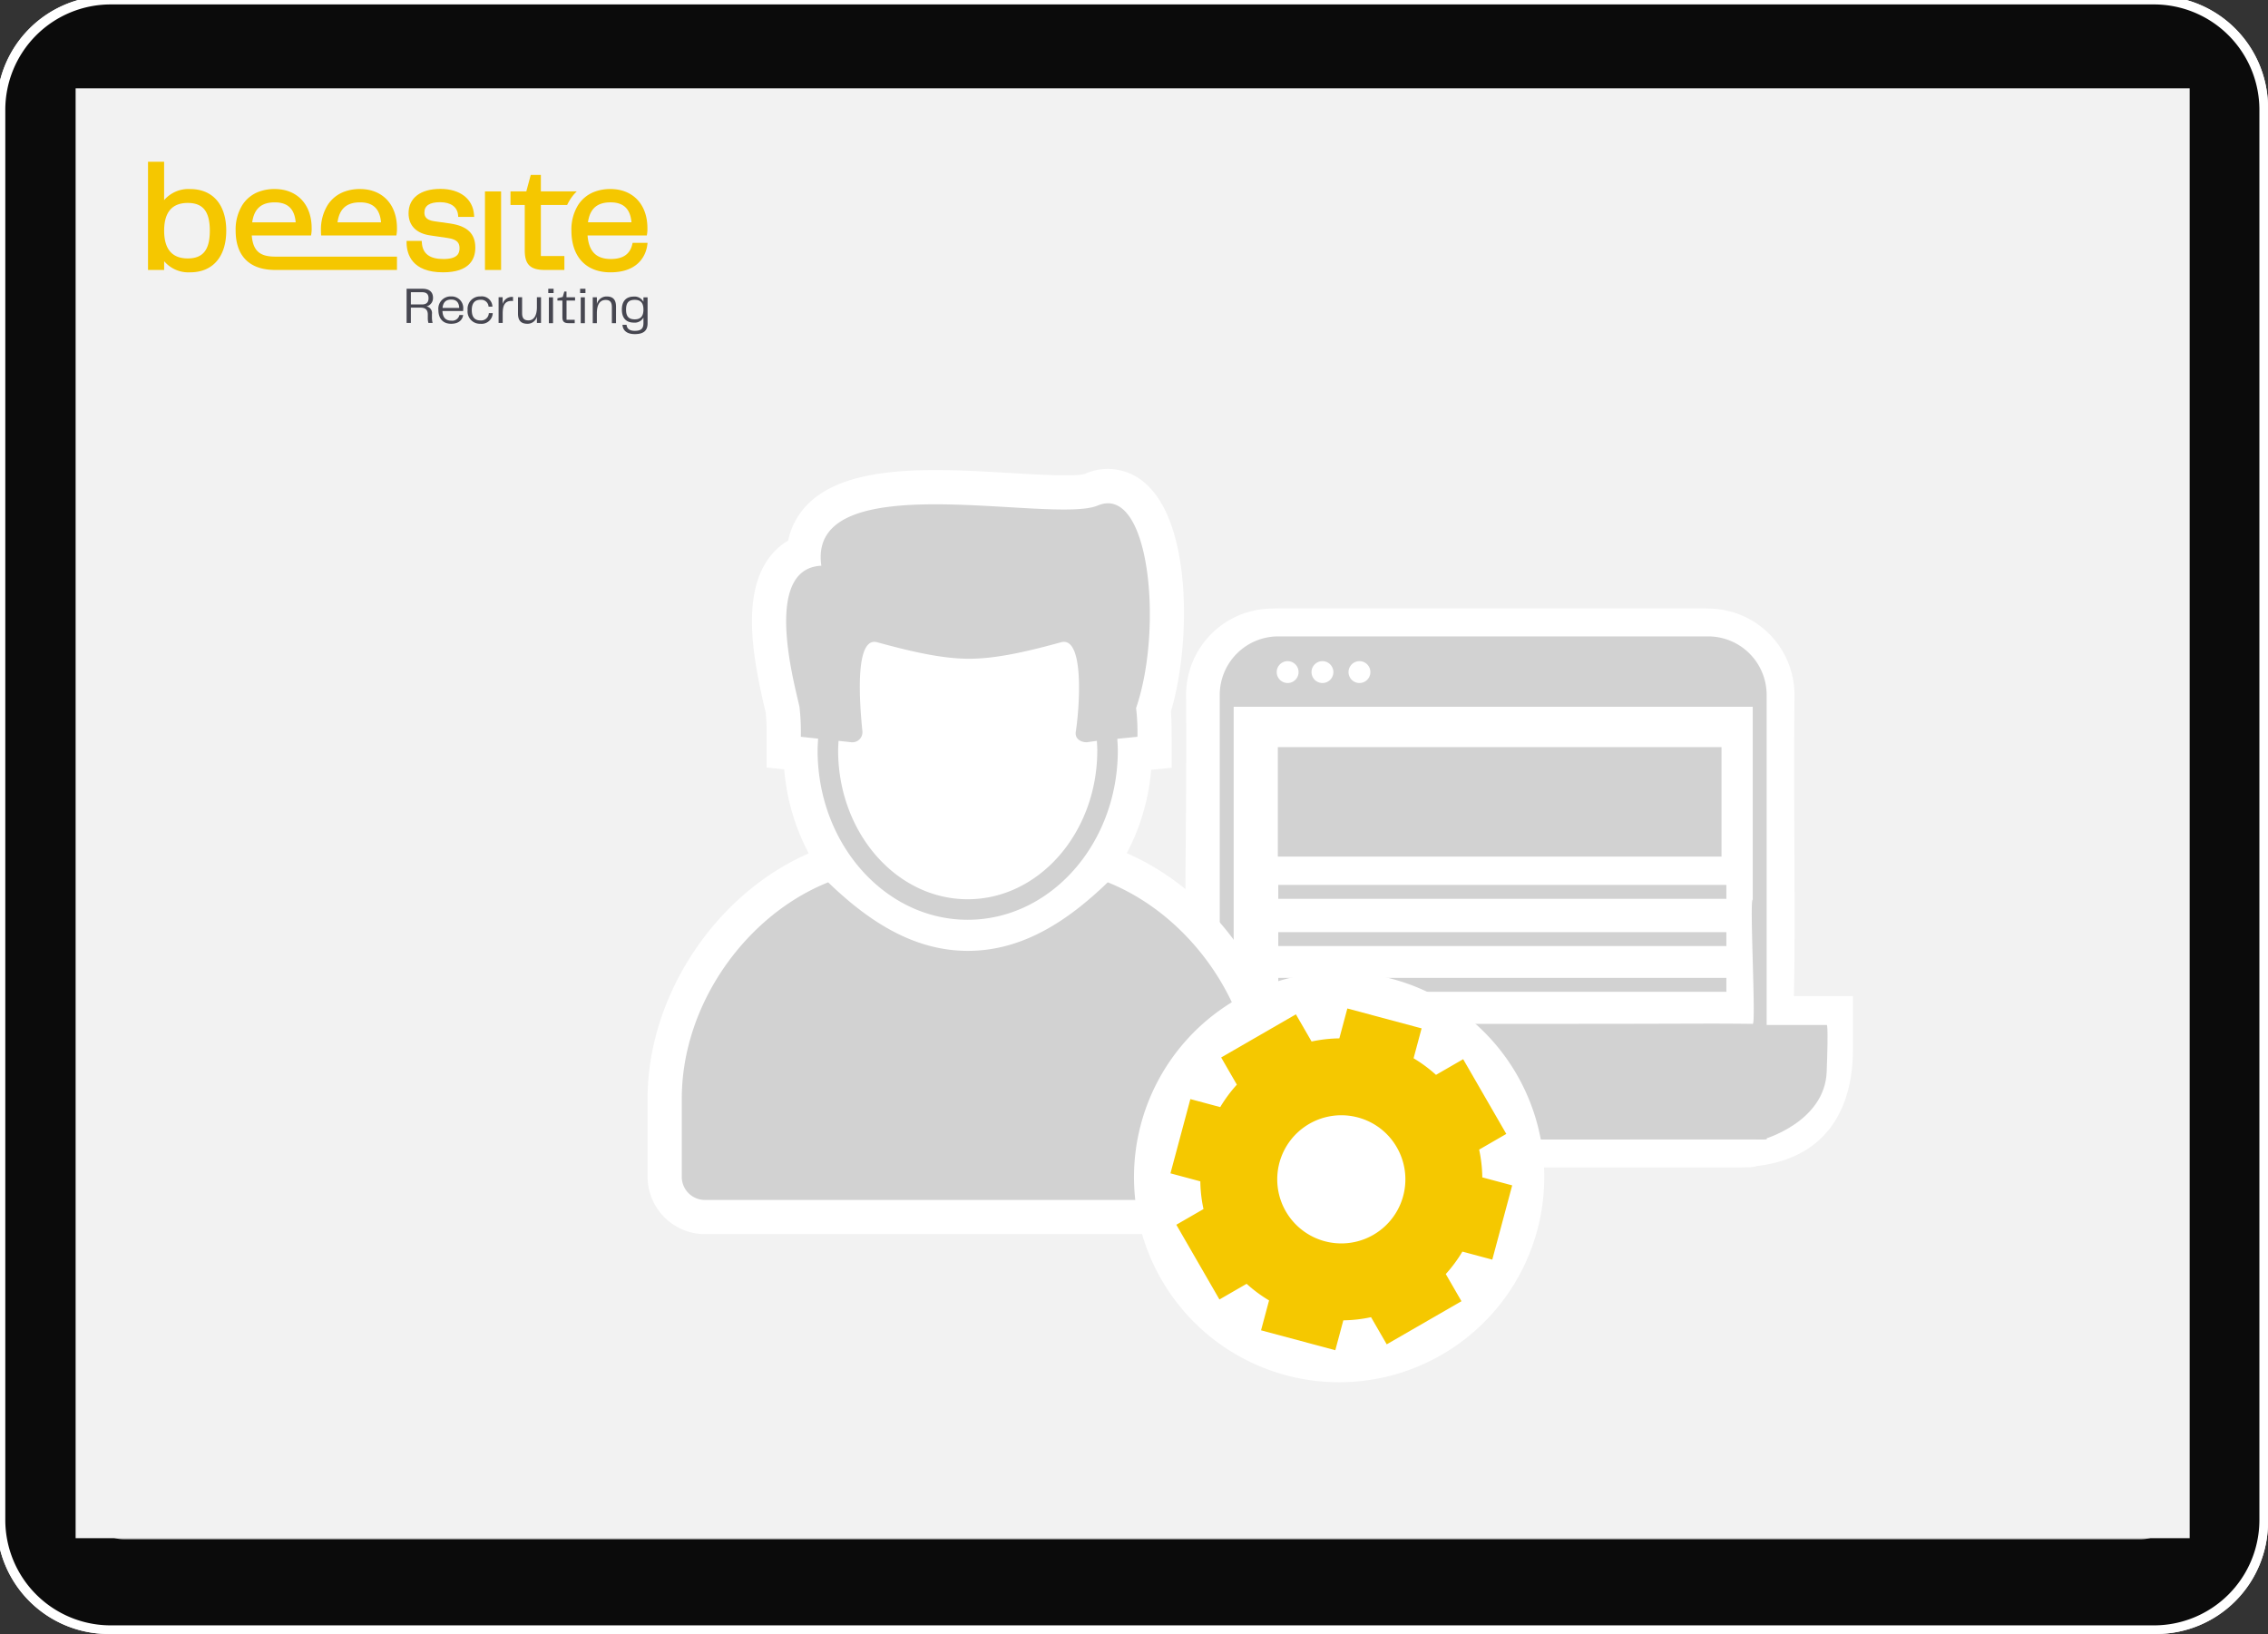 <svg xmlns="http://www.w3.org/2000/svg" xmlns:xlink="http://www.w3.org/1999/xlink" width="515" height="371" viewBox="0 0 515 371">
  <rect x="0" y="0" width="515" height="371" fill="#333333" stroke="none"/>
  <defs>
    <clipPath id="clip-path">
      <path id="Pfad_1850" data-name="Pfad 1850" d="M0-83.344H113.443v-39.141H0Z" transform="translate(0 122.485)" fill="none"/>
    </clipPath>
    <clipPath id="clip-Img-graphic-beesite-Service-Qualitaet">
      <rect width="515" height="371"/>
    </clipPath>
  </defs>
  <g id="Img-graphic-beesite-Service-Qualitaet" clip-path="url(#clip-Img-graphic-beesite-Service-Qualitaet)">
    <path id="Pfad_1" data-name="Pfad 1" d="M25.522,371.948a25.406,25.406,0,0,1-25.4-25.415V25.416A25.406,25.406,0,0,1,25.522,0H490.479a25.406,25.406,0,0,1,25.4,25.416V346.533a25.406,25.406,0,0,1-25.4,25.415Z" transform="translate(-0.875 -0.948)" fill="#fff"/>
    <path id="Pfad_2" data-name="Pfad 2" d="M26.01,369.993A23.94,23.94,0,0,1,2.078,346.044V25.9A23.94,23.94,0,0,1,26.01,1.955H489.99A23.94,23.94,0,0,1,513.921,25.9V346.044a23.94,23.94,0,0,1-23.931,23.949Z" transform="translate(-0.875 -0.948)" fill="#0b0b0b"/>
    <path id="Pfad_6" data-name="Pfad 6" d="M28.941,350.443a7.329,7.329,0,0,1-7.326-7.332V28.837a7.329,7.329,0,0,1,7.326-7.331h458.12a7.329,7.329,0,0,1,7.326,7.331V343.111a7.329,7.329,0,0,1-7.326,7.332Z" transform="translate(-0.875 -0.948)" fill="#c4c4c4"/>
    <rect id="Rechteck_1" data-name="Rechteck 1" width="480.042" height="329.198" transform="translate(17.172 20.052)" fill="#f2f2f2"/>
    <g id="Gruppe_10015" data-name="Gruppe 10015" transform="translate(194.143 106.482)">
      <path id="Pfad_1954" data-name="Pfad 1954" d="M2.3,0H121.522a2.3,2.3,0,1,1,0,4.608H2.3A2.3,2.3,0,0,1,2.3,0Z" transform="translate(0 0)" fill="#ababaf"/>
      <path id="Pfad_1961" data-name="Pfad 1961" d="M2.3,0H121.522a2.3,2.3,0,1,1,0,4.608H2.3A2.3,2.3,0,0,1,2.3,0Z" transform="translate(0 6.796)" fill="#ababaf"/>
      <path id="Pfad_1962" data-name="Pfad 1962" d="M2.3,0H58.491a2.3,2.3,0,0,1,0,4.608H2.3A2.3,2.3,0,0,1,2.3,0Z" transform="translate(0 13.591)" fill="#ababaf"/>
    </g>
    <path id="Pfad_1992" data-name="Pfad 1992" d="M57.286,48.389l3.077,6.235a1.474,1.474,0,0,0,1.11.807l6.882,1a1.475,1.475,0,0,1,.817,2.516L64.193,63.8a1.476,1.476,0,0,0-.424,1.306l1.175,6.853a1.475,1.475,0,0,1-2.14,1.555L56.65,70.278a1.475,1.475,0,0,0-1.372,0l-6.155,3.236a1.475,1.475,0,0,1-2.14-1.555l1.175-6.853a1.473,1.473,0,0,0-.424-1.306l-4.979-4.853a1.475,1.475,0,0,1,.817-2.516l6.881-1a1.474,1.474,0,0,0,1.11-.807l3.077-6.235A1.475,1.475,0,0,1,57.286,48.389Z" transform="translate(313.115 229.503)" fill="#7e40fa" stroke="#7e40fa" stroke-miterlimit="10" stroke-width="2"/>
    <g id="Gruppe_9471" data-name="Gruppe 9471" transform="translate(361.053 228.74) rotate(-90)">
      <line id="Linie_3" data-name="Linie 3" x1="80.544" y2="0.215" transform="translate(1.326 7.211)" fill="none" stroke="#7d41fa" stroke-width="2"/>
      <path id="chevron-down" d="M14.733,7.622l-.664.656a.406.406,0,0,1-.57,0L7.426,2.288,1.352,8.278a.406.406,0,0,1-.57,0L.118,7.622a.4.4,0,0,1,0-.564L7.141.117a.406.406,0,0,1,.57,0l7.022,6.941A.4.4,0,0,1,14.733,7.622Z" transform="translate(0 14.851) rotate(-90)" fill="#7d41fa"/>
    </g>
    <line id="Linie_10" data-name="Linie 10" x1="18.522" transform="translate(350.75 145.912)" fill="none" stroke="#7e40fa" stroke-width="2"/>
    <path id="Pfad_1-2" data-name="Pfad 1" d="M25.522,371.948a25.406,25.406,0,0,1-25.4-25.415V25.416A25.406,25.406,0,0,1,25.522,0H490.479a25.406,25.406,0,0,1,25.4,25.416V346.533a25.406,25.406,0,0,1-25.4,25.415Z" transform="translate(-0.875 -0.948)" fill="#fff"/>
    <path id="Pfad_2-2" data-name="Pfad 2" d="M26.01,369.993A23.94,23.94,0,0,1,2.078,346.044V25.9A23.94,23.94,0,0,1,26.01,1.955H489.99A23.94,23.94,0,0,1,513.921,25.9V346.044a23.94,23.94,0,0,1-23.931,23.949Z" transform="translate(-0.875 -0.948)" fill="#0b0b0b"/>
    <path id="Pfad_6-2" data-name="Pfad 6" d="M28.941,350.443a7.329,7.329,0,0,1-7.326-7.332V28.837a7.329,7.329,0,0,1,7.326-7.331h458.12a7.329,7.329,0,0,1,7.326,7.331V343.111a7.329,7.329,0,0,1-7.326,7.332Z" transform="translate(-0.875 -0.948)" fill="#c4c4c4"/>
    <rect id="Rechteck_1-2" data-name="Rechteck 1" width="480.042" height="329.198" transform="translate(17.172 20.052)" fill="#f2f2f2"/>
    <g id="Gruppe_10200" data-name="Gruppe 10200" transform="translate(33.604 159.202)">
      <g id="Gruppe_9430" data-name="Gruppe 9430" transform="translate(0 -122.485)" clip-path="url(#clip-path)">
        <g id="Gruppe_9425" data-name="Gruppe 9425" transform="translate(58.723 28.849)">
          <path id="Pfad_1845" data-name="Pfad 1845" d="M-7.453-7.578c1.085,0,1.482-.549,1.482-1.435s-.455-1.342-1.47-1.342H-9.984v2.777Zm2.4,4.2h-.945a4.082,4.082,0,0,1-.14-1.2v-.711c0-1.109-.6-1.564-1.668-1.564H-9.984v3.477h-.969v-7.759h3.617c1.6,0,2.38.793,2.38,2.042a1.923,1.923,0,0,1-1.5,1.96,1.509,1.509,0,0,1,1.26,1.7v.817a4.893,4.893,0,0,0,.151,1.237" transform="translate(10.953 11.137)" fill="#464650"/>
        </g>
        <g id="Gruppe_9426" data-name="Gruppe 9426" transform="translate(65.942 30.587)">
          <path id="Pfad_1846" data-name="Pfad 1846" d="M-10.062-5.566c-.047-1.342-.735-1.9-1.82-1.9-1.109,0-1.832.525-1.96,1.9Zm-4.726.478A2.786,2.786,0,0,1-11.894-8.18,2.636,2.636,0,0,1-9.152-5.275a2.333,2.333,0,0,1-.023.409h-4.69c.07,1.6.84,2.182,2.007,2.182a1.647,1.647,0,0,0,1.843-1.272h.852c-.117.887-.793,1.984-2.73,1.984-2.007,0-2.894-1.353-2.894-3.115" transform="translate(14.788 8.18)" fill="#464650"/>
        </g>
        <g id="Gruppe_9427" data-name="Gruppe 9427" transform="translate(72.579 30.588)">
          <path id="Pfad_1847" data-name="Pfad 1847" d="M-6.212,0A2.41,2.41,0,0,1-3.494,2.322h-.875A1.67,1.67,0,0,0-6.177.758c-1.237,0-2.007.665-2.007,2.346s.747,2.345,1.972,2.345a1.736,1.736,0,0,0,1.9-1.657h.887A2.52,2.52,0,0,1-6.212,6.207,2.8,2.8,0,0,1-9.129,3.1,2.813,2.813,0,0,1-6.212,0" transform="translate(9.129)" fill="#464650"/>
        </g>
        <g id="Gruppe_9428" data-name="Gruppe 9428" transform="translate(79.612 30.693)">
          <path id="Pfad_1848" data-name="Pfad 1848" d="M0-.174H.922V1.378A2.18,2.18,0,0,1,3.069-.256h.21V.666H3.022C1.3.607.934,1.867.934,3.513V5.66H0Z" transform="translate(0 0.256)" fill="#464650"/>
        </g>
        <g id="Gruppe_9429" data-name="Gruppe 9429" transform="translate(84.021 30.775)">
          <path id="Pfad_1849" data-name="Pfad 1849" d="M0-7.925v-3.722H.933V-8.03c0,1.3.572,1.634,1.458,1.634,1.213,0,1.9-1.085,1.9-3.022v-2.229h.933v5.834H4.294v-1.47a2.167,2.167,0,0,1-2.17,1.657C.653-5.627,0-6.4,0-7.925" transform="translate(0 11.647)" fill="#464650"/>
        </g>
      </g>
      <path id="Pfad_1851" data-name="Pfad 1851" d="M284.569-30.268h.94v5.874h-.94Zm-.141-1.939h1.21v.975h-1.21Z" transform="translate(-193.537 -61.429)" fill="#464650"/>
      <g id="Gruppe_9432" data-name="Gruppe 9432" transform="translate(0 -122.485)" clip-path="url(#clip-path)">
        <g id="Gruppe_9431" data-name="Gruppe 9431" transform="translate(92.97 29.484)">
          <path id="Pfad_1852" data-name="Pfad 1852" d="M-2.4-12.358v-3.76H-3.529v-.529l1.21-.294.352-1.222h.5v1.3H.478v.74H-1.461v4.371H.4v.763H-.991c-1.116,0-1.41-.435-1.41-1.374" transform="translate(3.529 18.161)" fill="#464650"/>
        </g>
      </g>
      <path id="Pfad_1854" data-name="Pfad 1854" d="M307.207-30.268h.94v5.874h-.94Zm-.141-1.939h1.211v.975h-1.211Z" transform="translate(-208.941 -61.429)" fill="#464650"/>
      <g id="Gruppe_9436" data-name="Gruppe 9436" transform="translate(0 -122.485)" clip-path="url(#clip-path)">
        <g id="Gruppe_9433" data-name="Gruppe 9433" transform="translate(100.992 30.6)">
          <path id="Pfad_1855" data-name="Pfad 1855" d="M0-.4H.94V1.138A2.252,2.252,0,0,1,3.184-.589c1.481,0,2.1.8,2.1,2.315V5.474h-.94V1.831C4.347.575,3.795.2,2.937.2c-1.3,0-2,1.01-2,3.031V5.474H0Z" transform="translate(0 0.589)" fill="#464650"/>
        </g>
        <g id="Gruppe_9434" data-name="Gruppe 9434" transform="translate(107.604 30.623)">
          <path id="Pfad_1856" data-name="Pfad 1856" d="M-6.23-11.007c1.257,0,1.974-.622,1.974-2.22s-.717-2.209-1.974-2.209c-1.34,0-1.974.622-1.974,2.209s.634,2.22,1.974,2.22M-9.015-9.762h.928c.071.775.564,1.363,1.868,1.363,1.387,0,1.962-.482,1.962-1.739v-1.28a2.225,2.225,0,0,1-2.185,1.151c-1.845,0-2.714-1.151-2.714-2.96s.869-2.949,2.714-2.949a2.256,2.256,0,0,1,2.185,1.2v-1.033h.94v5.886c0,1.563-.764,2.467-2.9,2.467-1.751,0-2.691-.764-2.8-2.1" transform="translate(9.156 16.176)" fill="#464650"/>
        </g>
        <g id="Gruppe_9435" data-name="Gruppe 9435" transform="translate(58.722 6.173)">
          <path id="Pfad_1857" data-name="Pfad 1857" d="M-21.16-16.742l-3.61-.507c-2.013-.284-2.283-1.178-2.283-2.017,0-1.535,1.2-2.317,3.562-2.317,2.413,0,3.9,1.057,4.079,2.9l.039.439h3.625l-.039-.516c-.27-3.605-3.2-5.845-7.636-5.845-4.527,0-7.23,2.07-7.23,5.541,0,2.8,1.781,4.595,5,5.034l3.919.575c2.331.333,2.655,1.313,2.655,2.321,0,1.139-.415,2.452-3.668,2.452-3.1,0-4.7-1.2-4.884-3.668l-.029-.449H-31.1l0,.492c.048,2.481,1.187,6.646,8.277,6.646,6.062,0,7.331-3.05,7.331-5.608,0-3.157-1.8-4.894-5.676-5.473" transform="translate(31.098 24.604)" fill="#f5c700"/>
        </g>
      </g>
      <path id="Pfad_1859" data-name="Pfad 1859" d="M239.448-83.545h3.664v-17.834h-3.664Z" transform="translate(-162.931 -14.361)" fill="#f5c700"/>
      <g id="Gruppe_9442" data-name="Gruppe 9442" transform="translate(0 -122.485)" clip-path="url(#clip-path)">
        <g id="Gruppe_9437" data-name="Gruppe 9437" transform="translate(82.317 2.997)">
          <path id="Pfad_1860" data-name="Pfad 1860" d="M-14.7-7.975V-11.72H-17l-1.009,3.745H-21.6v3.089h3.239V5.428c0,3.19,1.269,4.431,4.532,4.431h4.465V6.7H-14.7V-4.886h5.961a10.62,10.62,0,0,1,.719-1.3A9.888,9.888,0,0,1-6.553-7.975Z" transform="translate(21.598 11.72)" fill="#f5c700"/>
        </g>
        <g id="Gruppe_9438" data-name="Gruppe 9438" transform="translate(39.277 6.202)">
          <path id="Pfad_1861" data-name="Pfad 1861" d="M-36.453-22.456l.067-.4a7.315,7.315,0,0,0,.072-1.259c0-5.4-3.3-8.886-8.408-8.886a10.078,10.078,0,0,0-3.374.541,7.588,7.588,0,0,0-3.953,3.089,10.52,10.52,0,0,0-1.525,5.791c0,.386.014.763.043,1.125Zm-8.234-7.52c2.939,0,4.5,1.481,4.749,4.532h-9.875c.434-3.089,2.075-4.532,5.126-4.532" transform="translate(53.573 33.002)" fill="#f5c700"/>
        </g>
        <g id="Gruppe_9439" data-name="Gruppe 9439" transform="translate(19.902 6.202)">
          <path id="Pfad_1862" data-name="Pfad 1862" d="M-7.8-22.455H5.656l.068-.4A7.314,7.314,0,0,0,5.8-24.115c0-5.4-3.3-8.886-8.408-8.886a10.081,10.081,0,0,0-3.374.54,7.588,7.588,0,0,0-3.953,3.089,10.52,10.52,0,0,0-1.525,5.791c0,5.839,3.2,8.818,8.559,8.943v.012H25.172v-3.029H-2.584c-3.256-.026-4.929-1.186-5.216-4.8m5.222-7.52c2.939,0,4.5,1.481,4.749,4.532H-7.7c.435-3.089,2.076-4.532,5.126-4.532" transform="translate(11.463 33.001)" fill="#f5c700"/>
        </g>
        <g id="Gruppe_9440" data-name="Gruppe 9440" transform="translate(0 0)">
          <path id="Pfad_1863" data-name="Pfad 1863" d="M-20.349-13.216A7.272,7.272,0,0,0-26.242-10.7v-8.721H-29.9V5.158h3.663V3.165a7.246,7.246,0,0,0,5.893,2.529c5.14,0,8.21-3.533,8.21-9.455s-3.07-9.455-8.21-9.455m-.536,15.754c-3.552,0-5.357-2.119-5.357-6.3s1.805-6.3,5.357-6.3c3.465,0,5.015,1.945,5.015,6.3s-1.55,6.3-5.015,6.3" transform="translate(29.905 19.423)" fill="#f5c700"/>
        </g>
        <g id="Gruppe_9441" data-name="Gruppe 9441" transform="translate(96.15 6.202)">
          <path id="Pfad_1864" data-name="Pfad 1864" d="M-29.6-26.012l-.087.367c-.531,2.225-2.119,3.306-4.86,3.306-3.306,0-5-1.7-5.29-5.343h13.456l.068-.4a7.318,7.318,0,0,0,.072-1.26c0-5.4-3.3-8.886-8.408-8.886a10.073,10.073,0,0,0-3.374.541A7.588,7.588,0,0,0-41.973-34.6,10.522,10.522,0,0,0-43.5-28.806c0,5.946,3.311,9.494,8.852,9.494,7.018,0,8.181-4.711,8.369-6.154l.073-.545Zm-5.014-9.19c2.939,0,4.5,1.482,4.749,4.532h-9.875c.435-3.089,2.076-4.532,5.126-4.532" transform="translate(43.498 38.228)" fill="#f5c700"/>
        </g>
      </g>
    </g>
    <rect id="Rechteck_2465" data-name="Rechteck 2465" width="287.307" height="196.708" transform="translate(130.67 106.482)" fill="none"/>
    <g id="Gruppe_10356" data-name="Gruppe 10356" transform="translate(19344.84 2696.022)">
      <path id="Pfad_2222" data-name="Pfad 2222" d="M46.367,126.853h78.181c19.629.037,26.8-12.02,26.8-26.8V87.98h-14.6V19.591A19.616,19.616,0,0,0,117.148,0H19.517A19.616,19.616,0,0,0-.077,19.591C.511,81.14-4.792,127.038,17.56,126.853M120.947,87.98C54.377,78.607,24.425,58,15.718,28.613H120.947Z" transform="translate(-19075.441 -2557.843)" fill="#fff"/>
      <rect id="Rechteck_2466" data-name="Rechteck 2466" width="74.214" height="3.159" transform="translate(-19054.576 -2495.098)"/>
      <rect id="Rechteck_2467" data-name="Rechteck 2467" width="86.849" height="15.794" transform="translate(-19060.896 -2501.416)" fill="#fff"/>
      <rect id="Rechteck_2468" data-name="Rechteck 2468" width="64.306" height="3.159" transform="translate(-19054.576 -2484.377)"/>
      <rect id="Rechteck_2469" data-name="Rechteck 2469" width="76.941" height="15.794" transform="translate(-19060.896 -2490.695)" fill="#fff"/>
      <rect id="Rechteck_2470" data-name="Rechteck 2470" width="57.183" height="3.159" transform="translate(-19054.576 -2473.991)"/>
      <rect id="Rechteck_2471" data-name="Rechteck 2471" width="69.819" height="15.794" transform="translate(-19060.896 -2480.309)" fill="#fff"/>
      <path id="Pfad_2158" data-name="Pfad 2158" d="M104.977,126.853H26.8A26.826,26.826,0,0,1,0,100.057V87.98H14.6V19.591A19.616,19.616,0,0,1,34.2,0h97.631A19.616,19.616,0,0,1,151.42,19.591c-.588,61.549,3.031,107.744-10.587,107.262M30.4,87.98C96.966,78.607,126.918,58,135.626,28.613H30.4Z" transform="translate(-19088.785 -2557.844)" fill="#fff"/>
      <path id="Pfad_2161" data-name="Pfad 2161" d="M18.555,10.632a2.481,2.481,0,1,0-2.481-2.481,2.48,2.48,0,0,0,2.481,2.481" transform="translate(-19071.008 -2551.573)"/>
      <path id="Pfad_2162" data-name="Pfad 2162" d="M21.872,20.268a8.8,8.8,0,1,1,8.8-8.8,8.81,8.81,0,0,1-8.8,8.8m0-12.635a3.837,3.837,0,1,0,3.837,3.835,3.841,3.841,0,0,0-3.837-3.835" transform="translate(-19074.326 -2554.89)" fill="#fff"/>
      <path id="Pfad_2163" data-name="Pfad 2163" d="M22.307,10.632a2.481,2.481,0,1,0-2.481-2.481,2.48,2.48,0,0,0,2.481,2.481" transform="translate(-19066.857 -2551.573)"/>
      <path id="Pfad_2164" data-name="Pfad 2164" d="M25.624,20.268a8.8,8.8,0,1,1,8.8-8.8,8.81,8.81,0,0,1-8.8,8.8m0-12.635a3.837,3.837,0,1,0,3.837,3.835,3.841,3.841,0,0,0-3.837-3.835" transform="translate(-19070.178 -2554.89)" fill="#fff"/>
      <path id="Pfad_2165" data-name="Pfad 2165" d="M26.3,10.632a2.481,2.481,0,1,0-2.481-2.481A2.48,2.48,0,0,0,26.3,10.632" transform="translate(-19062.445 -2551.573)"/>
      <path id="Pfad_2166" data-name="Pfad 2166" d="M29.615,20.268a8.8,8.8,0,1,1,8.8-8.8,8.81,8.81,0,0,1-8.8,8.8m0-12.635a3.837,3.837,0,1,0,3.837,3.835,3.841,3.841,0,0,0-3.837-3.835" transform="translate(-19065.762 -2554.89)" fill="#fff"/>
      <path id="Pfad_2169" data-name="Pfad 2169" d="M10.873,16.941s.061-12.955,11.311-13.29,99.586.67,99.586.67a13.589,13.589,0,0,1,9.605,12.621Z" transform="translate(-19076.76 -2553.882)" fill="#d2d2d2"/>
      <rect id="Rechteck_2473" data-name="Rechteck 2473" width="101.751" height="3.159" transform="translate(-19054.576 -2484.377)" fill="#d2d2d2"/>
      <rect id="Rechteck_2474" data-name="Rechteck 2474" width="101.751" height="3.159" transform="translate(-19054.576 -2473.991)" fill="#d2d2d2"/>
      <path id="Pfad_2175" data-name="Pfad 2175" d="M141.785,63.822V16.273A13.29,13.29,0,0,0,128.509,3H30.878A13.29,13.29,0,0,0,17.6,16.273V90.98H3v5.76a20.5,20.5,0,0,0,20.476,20.478h80.9c19.631-.071,26.015-.128,37.407,0M30.878,6.159h97.631a10.105,10.105,0,0,1,10.07,9.66H20.807a10.105,10.105,0,0,1,10.07-9.66M20.761,18.977H138.626v43.8c-.769-.215.788,28.36,0,28.2-11.124-.13-12.838,0-42.293,0H20.761Zm2.714,95.081A17.337,17.337,0,0,1,6.159,96.74v-2.6H17.6c78.278,6.882,80.161,13.648,84.042,19.5C101.739,113.785,101.842,113.917,23.476,114.059Z" transform="translate(-19085.469 -2554.527)" fill="#d2d2d2"/>
      <path id="Pfad_2177" data-name="Pfad 2177" d="M18.555,10.632a2.481,2.481,0,1,0-2.481-2.481,2.48,2.48,0,0,0,2.481,2.481" transform="translate(-19071.008 -2551.573)" fill="#fff"/>
      <path id="Pfad_2178" data-name="Pfad 2178" d="M22.307,10.632a2.481,2.481,0,1,0-2.481-2.481,2.48,2.48,0,0,0,2.481,2.481" transform="translate(-19066.857 -2551.573)" fill="#fff"/>
      <path id="Pfad_2179" data-name="Pfad 2179" d="M26.3,10.632a2.481,2.481,0,1,0-2.481-2.481A2.48,2.48,0,0,0,26.3,10.632" transform="translate(-19062.445 -2551.573)" fill="#fff"/>
      <rect id="Rechteck_2475" data-name="Rechteck 2475" width="106.521" height="33.203" transform="translate(-19062.258 -2531.412)" fill="#fff"/>
      <rect id="Rechteck_2476" data-name="Rechteck 2476" width="25.549" height="37.639" transform="translate(-18977.609 -2531.415)" fill="#fff"/>
      <path id="Pfad_2180" data-name="Pfad 2180" d="M6.71,48.347H87.286l3.807,10.218L14.75,59.4,6.71,51.195Z" transform="translate(-19081.367 -2504.377)" fill="#fff"/>
      <path id="Pfad_2181" data-name="Pfad 2181" d="M96.849,45.529s.965,17.087,7.687,22.782H18.788S6.331,62.762,4.381,53.4s0-7.874,0-7.874Z" transform="translate(-19084.898 -2507.589)" fill="#d2d2d2"/>
      <rect id="Rechteck_2477" data-name="Rechteck 2477" width="181.732" height="165.012" transform="translate(-19088.785 -2557.843)" fill="none"/>
      <rect id="Rechteck_2472" data-name="Rechteck 2472" width="101.751" height="3.159" transform="translate(-19054.576 -2495.098)" fill="#d2d2d2"/>
      <rect id="Rechteck_2492" data-name="Rechteck 2492" width="100.745" height="24.851" transform="translate(-19054.678 -2526.382)" fill="#d2d2d2"/>
      <path id="Pfad_2223" data-name="Pfad 2223" d="M11.2,45.582s-.965,19.5-7.687,25.992H89.262s13.971-3.891,14.406-15.374,0-10.618,0-10.618Z" transform="translate(-19033.717 -2508.884)" fill="#d2d2d2"/>
    </g>
    <g id="Gruppe_10306" data-name="Gruppe 10306" transform="translate(16.377)">
      <path id="Pfad_2140" data-name="Pfad 2140" d="M132.448,116.246H13.05A13.064,13.064,0,0,1,0,103.2V85.486c0-23.806,16.032-47.5,38.121-56.334l4.664-1.867L46.4,30.77C56,40.029,64.127,44.158,72.752,44.162S89.5,40.029,99.1,30.77l3.614-3.486,4.664,1.867C129.465,37.988,145.5,61.679,145.5,85.486V103.2a13.064,13.064,0,0,1-13.05,13.05M15.535,100.71H129.962V85.486c0-16.123-9.884-32.174-24.049-39.882C98.056,52.445,86.964,59.691,72.752,59.7S47.445,52.445,39.584,45.6c-14.165,7.709-24.049,23.76-24.049,39.882Z" transform="translate(130.67 163.972)" fill="#fff"/>
      <path id="Pfad_2141" data-name="Pfad 2141" d="M56.616,110.121c-21.759,0-39.7-18.44-41.672-41.911l-3.989-.432V60.805a48.614,48.614,0,0,0-.2-5.444l-.255-1.1C7.586,41.939,5.433,28.24,11.576,20.093a14.633,14.633,0,0,1,4.263-3.831,16.37,16.37,0,0,1,3.989-7.768C28.795-1.283,48.808-.112,66.468.926c6.158.36,14.588.861,16.76.174a12.767,12.767,0,0,1,14.15,2.563c10.114,9.461,9.893,36.337,5.372,51.4.174,2.038.174,3.98.174,5.739V67.84l-4.645.46c-2.013,23.43-19.932,41.821-41.663,41.821" transform="translate(146.748 106.483)" fill="#fff"/>
      <path id="Pfad_2142" data-name="Pfad 2142" d="M13.459,55.522l3.927.423c-.053.895-.118,1.79-.118,2.669,0,21.206,15.29,38.456,34.085,38.456s34.085-17.25,34.085-38.456c0-.867-.065-1.752-.115-2.635l4.57-.457A45.888,45.888,0,0,0,89.582,49c6.214-18.021,3.107-50.956-8.7-45.985C70.629,7.362,14.7-6.619,18.119,16.684c-13.36.621-6.214,26.41-4.971,32a50.341,50.341,0,0,1,.311,6.836m67.318,3.092c0,18.636-13.2,33.8-29.424,33.8S21.928,77.25,21.928,58.613c0-.7.056-1.442.093-2.166l2.933.317a2.287,2.287,0,0,0,2.486-2.486c-.621-6.214-1.864-21.749,3.418-20.2,6.836,1.864,14.293,3.728,20.817,3.728s13.982-1.864,20.817-3.728c5.282-1.554,4.35,13.982,3.418,20.2-.311,1.554.932,2.486,2.486,2.486l2.175-.311.112-.012c.037.727.093,1.47.093,2.172" transform="translate(152.01 111.766)" fill="#d2d2d2"/>
      <path id="Pfad_2146" data-name="Pfad 2146" d="M99.223,30.206c-8.7,8.386-19.009,15.56-31.742,15.563S44.436,38.592,35.739,30.206C17.1,37.663,2.5,57.89,2.5,79.329v17.71a5.237,5.237,0,0,0,5.282,5.282h119.4a5.237,5.237,0,0,0,5.282-5.282V79.329c0-21.439-14.6-41.666-33.239-49.123" transform="translate(135.938 170.129)" fill="#d2d2d2"/>
    </g>
    <g id="Gruppe_10357" data-name="Gruppe 10357" transform="translate(-62.031 124.039)">
      <path id="Pfad_2136" data-name="Pfad 2136" d="M93.159,46.58A46.58,46.58,0,1,1,46.58,0a46.58,46.58,0,0,1,46.58,46.58" transform="translate(319.531 96.645)" fill="#fff"/>
      <path id="Ausschluss_5" data-name="Ausschluss 5" d="M46.552,75.648H29.095V68.624a31.8,31.8,0,0,1-5.9-2.326L18.16,71.333,4.309,57.482l5.036-5.036a31.848,31.848,0,0,1-2.324-5.893H0V29.1H7.021a31.82,31.82,0,0,1,2.325-5.9L4.309,18.162,18.16,4.311,23.2,9.348a31.834,31.834,0,0,1,5.9-2.324V0H46.552V7.025a31.9,31.9,0,0,1,5.892,2.322L57.48,4.311,71.332,18.162,66.3,23.2a31.9,31.9,0,0,1,2.325,5.9h7.026V46.553H68.621A31.933,31.933,0,0,1,66.3,52.448l5.035,5.035L57.48,71.333,52.446,66.3a31.85,31.85,0,0,1-5.894,2.324v7.024ZM37.821,23.276a14.547,14.547,0,1,0,10.287,4.261A14.452,14.452,0,0,0,37.821,23.276Z" transform="matrix(0.966, 0.259, -0.259, 0.966, 339.867, 97.402)" fill="#f5c800" stroke="rgba(0,0,0,0)" stroke-miterlimit="10" stroke-width="1"/>
    </g>
  </g>
</svg>
